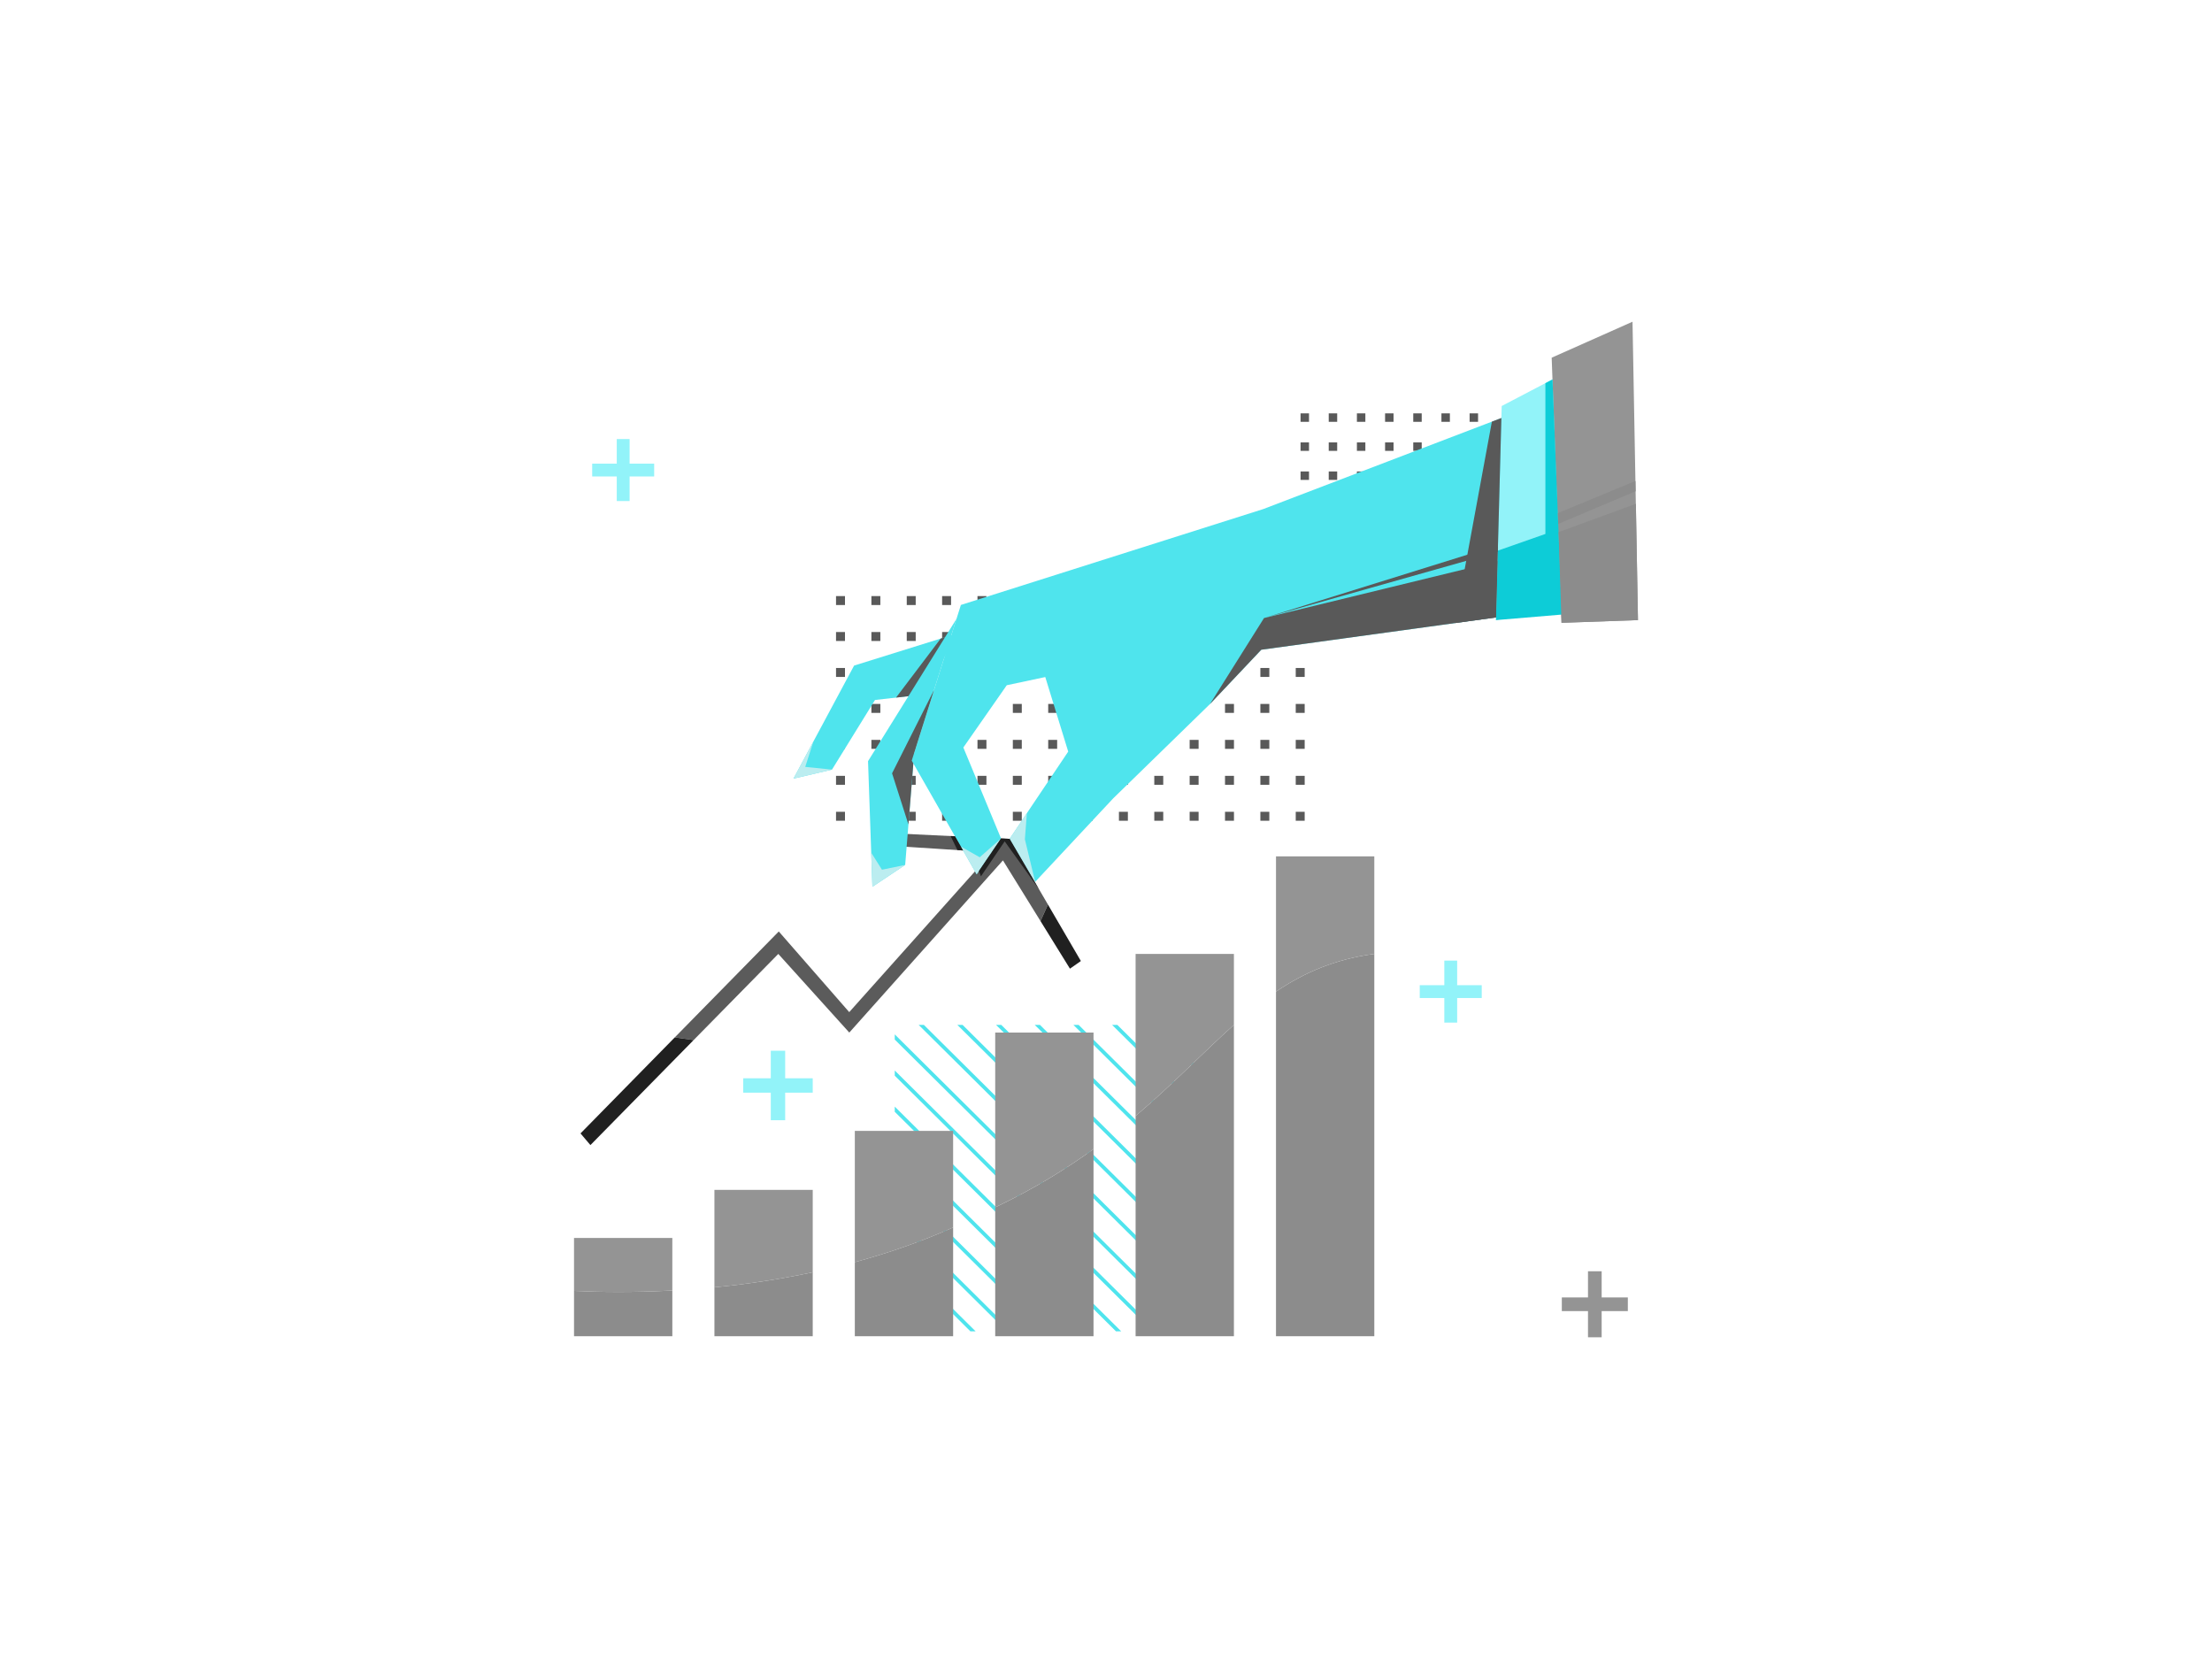 <?xml version="1.0" encoding="UTF-8"?>
<svg xmlns="http://www.w3.org/2000/svg" xmlns:xlink="http://www.w3.org/1999/xlink" xmlns:svgjs="http://svgjs.com/svgjs" id="SvgjsSvg1001" width="800" height="600" version="1.1">
  <defs id="SvgjsDefs1002"></defs>
  <g id="SvgjsG1008">
    <svg xmlns="http://www.w3.org/2000/svg" xmlns:xlink="http://www.w3.org/1999/xlink" viewBox="0 0 600 400" width="800" height="600">
      <defs>
        <rect id="a" width="83.111" height="83.111" x="242.7" y="253.005"></rect>
      </defs>
      <clipPath id="b">
        <use overflow="visible" xlink:href="#a"></use>
      </clipPath>
      <g clip-path="url(#b)">
        <path fill="#4fe4ed" d="M324.329,337.784c-0.127,0-0.255-0.048-0.352-0.146l-82.667-82.034      c-0.196-0.194-0.197-0.511-0.003-0.707c0.195-0.193,0.512-0.197,0.707-0.002l82.667,82.034c0.196,0.194,0.197,0.511,0.003,0.707      C324.587,337.734,324.458,337.784,324.329,337.784z" class="colorBB4FED svgShape"></path>
      </g>
      <g clip-path="url(#b)">
        <path fill="#4fe4ed" d="M328.474,331.483c-0.127,0-0.255-0.048-0.352-0.146l-82.667-82.034      c-0.196-0.194-0.197-0.511-0.003-0.707c0.195-0.196,0.513-0.198,0.707-0.002l82.667,82.034c0.196,0.194,0.197,0.511,0.003,0.707      C328.732,331.434,328.603,331.483,328.474,331.483z" class="colorBB4FED svgShape"></path>
      </g>
      <g clip-path="url(#b)">
        <path fill="#4fe4ed" d="M332.62,325.181c-0.127,0-0.255-0.048-0.352-0.146l-82.667-82.033c-0.196-0.194-0.197-0.511-0.003-0.707      c0.195-0.194,0.512-0.197,0.707-0.002l82.667,82.033c0.196,0.194,0.197,0.511,0.003,0.707      C332.877,325.131,332.748,325.181,332.62,325.181z" class="colorBB4FED svgShape"></path>
      </g>
      <g clip-path="url(#b)">
        <path fill="#4fe4ed" d="M336.765,318.88c-0.127,0-0.255-0.048-0.352-0.146l-82.667-82.033c-0.196-0.194-0.197-0.511-0.003-0.707      c0.195-0.194,0.513-0.197,0.707-0.002l82.667,82.033c0.196,0.194,0.197,0.511,0.003,0.707      C337.022,318.83,336.893,318.88,336.765,318.88z" class="colorBB4FED svgShape"></path>
      </g>
      <g clip-path="url(#b)">
        <path fill="#4fe4ed" d="M340.91,312.579c-0.127,0-0.255-0.048-0.352-0.146l-82.667-82.033c-0.196-0.194-0.197-0.511-0.003-0.707      c0.195-0.194,0.512-0.198,0.707-0.002l82.667,82.033c0.196,0.194,0.197,0.511,0.003,0.707      C341.167,312.53,341.038,312.579,340.91,312.579z" class="colorBB4FED svgShape"></path>
      </g>
      <g clip-path="url(#b)">
        <path fill="#4fe4ed" d="M345.055,306.279c-0.127,0-0.255-0.048-0.352-0.146L262.036,224.1c-0.196-0.194-0.197-0.511-0.003-0.707      c0.195-0.193,0.513-0.197,0.707-0.002l82.667,82.033c0.196,0.194,0.197,0.511,0.003,0.707      C345.313,306.229,345.184,306.279,345.055,306.279z" class="colorBB4FED svgShape"></path>
      </g>
      <g clip-path="url(#b)">
        <path fill="#4fe4ed" d="M349.2,299.978c-0.127,0-0.255-0.048-0.352-0.146l-82.667-82.034c-0.196-0.194-0.197-0.511-0.003-0.707      c0.195-0.196,0.513-0.197,0.707-0.002l82.667,82.034c0.196,0.194,0.197,0.511,0.003,0.707      C349.458,299.929,349.329,299.978,349.2,299.978z" class="colorBB4FED svgShape"></path>
      </g>
      <g clip-path="url(#b)">
        <path fill="#4fe4ed" d="M353.345,293.677c-0.127,0-0.255-0.048-0.352-0.146l-82.667-82.034      c-0.196-0.194-0.197-0.511-0.003-0.707c0.195-0.196,0.512-0.197,0.707-0.002l82.667,82.034c0.196,0.194,0.197,0.511,0.003,0.707      C353.603,293.628,353.474,293.677,353.345,293.677z" class="colorBB4FED svgShape"></path>
      </g>
      <g clip-path="url(#b)">
        <path fill="#4fe4ed" d="M357.491,287.376c-0.127,0-0.255-0.048-0.352-0.146l-82.667-82.034      c-0.196-0.194-0.197-0.511-0.003-0.707c0.195-0.195,0.513-0.197,0.707-0.002l82.667,82.034c0.196,0.194,0.197,0.511,0.003,0.707      C357.748,287.327,357.619,287.376,357.491,287.376z" class="colorBB4FED svgShape"></path>
      </g>
      <g clip-path="url(#b)">
        <path fill="#4fe4ed" d="M320.195,343.476c-0.127,0-0.255-0.048-0.352-0.146l-82.667-82.033      c-0.196-0.194-0.197-0.511-0.003-0.707c0.195-0.194,0.512-0.197,0.707-0.002l82.667,82.033c0.196,0.194,0.197,0.511,0.003,0.707      C320.452,343.426,320.323,343.476,320.195,343.476z" class="colorBB4FED svgShape"></path>
      </g>
      <g clip-path="url(#b)">
        <path fill="#4fe4ed" d="M316.06,349.169c-0.127,0-0.255-0.048-0.352-0.146l-82.667-82.034c-0.196-0.194-0.197-0.511-0.003-0.707      c0.195-0.196,0.513-0.198,0.707-0.002l82.667,82.034c0.196,0.194,0.197,0.511,0.003,0.707      C316.317,349.12,316.188,349.169,316.06,349.169z" class="colorBB4FED svgShape"></path>
      </g>
      <g clip-path="url(#b)">
        <path fill="#4fe4ed" d="M311.926,354.862c-0.127,0-0.255-0.048-0.352-0.146l-82.667-82.033      c-0.196-0.194-0.197-0.511-0.003-0.707c0.195-0.194,0.513-0.197,0.707-0.002l82.667,82.033c0.196,0.194,0.197,0.511,0.003,0.707      C312.183,354.812,312.054,354.862,311.926,354.862z" class="colorBB4FED svgShape"></path>
      </g>
      <g clip-path="url(#b)">
        <path fill="#4fe4ed" d="M307.791,360.555c-0.127,0-0.255-0.048-0.352-0.146l-82.667-82.034      c-0.196-0.194-0.197-0.511-0.003-0.707c0.195-0.195,0.512-0.197,0.707-0.002l82.667,82.034c0.196,0.194,0.197,0.511,0.003,0.707      C308.048,360.506,307.919,360.555,307.791,360.555z" class="colorBB4FED svgShape"></path>
      </g>
      <g clip-path="url(#b)">
        <path fill="#4fe4ed" d="M303.657,366.247c-0.127,0-0.255-0.048-0.352-0.146l-82.667-82.033      c-0.196-0.194-0.197-0.511-0.003-0.707c0.195-0.194,0.513-0.197,0.707-0.002l82.667,82.033c0.196,0.194,0.197,0.511,0.003,0.707      C303.914,366.198,303.785,366.247,303.657,366.247z" class="colorBB4FED svgShape"></path>
      </g>
      <g clip-path="url(#b)">
        <path fill="#4fe4ed" d="M299.522,371.941c-0.127,0-0.255-0.048-0.352-0.146l-82.667-82.034      c-0.196-0.194-0.197-0.511-0.003-0.707c0.195-0.196,0.513-0.198,0.707-0.002l82.667,82.034c0.196,0.194,0.197,0.511,0.003,0.707      C299.779,371.892,299.65,371.941,299.522,371.941z" class="colorBB4FED svgShape"></path>
      </g>
      <g clip-path="url(#b)">
        <path fill="#4fe4ed" d="M295.387,377.633c-0.127,0-0.255-0.048-0.352-0.146l-82.667-82.033      c-0.196-0.194-0.197-0.511-0.003-0.707c0.195-0.194,0.512-0.197,0.707-0.002l82.667,82.033c0.196,0.194,0.197,0.511,0.003,0.707      C295.644,377.583,295.515,377.633,295.387,377.633z" class="colorBB4FED svgShape"></path>
      </g>
      <g clip-path="url(#b)">
        <path fill="#4fe4ed" d="M291.253,383.327c-0.127,0-0.255-0.048-0.352-0.146l-82.667-82.034      c-0.196-0.194-0.197-0.511-0.003-0.707c0.195-0.193,0.512-0.197,0.707-0.002l82.667,82.034c0.196,0.194,0.197,0.511,0.003,0.707      C291.51,383.277,291.381,383.327,291.253,383.327z" class="colorBB4FED svgShape"></path>
      </g>
      <rect width="2.293" height="2.293" x="352.772" y="87.126" fill="#595959" class="color5412A0 svgShape"></rect>
      <rect width="2.293" height="2.293" x="360.415" y="87.126" fill="#595959" class="color5412A0 svgShape"></rect>
      <rect width="2.293" height="2.293" x="368.058" y="87.126" fill="#595959" class="color5412A0 svgShape"></rect>
      <rect width="2.293" height="2.293" x="375.7" y="87.126" fill="#595959" class="color5412A0 svgShape"></rect>
      <rect width="2.293" height="2.293" x="383.343" y="87.126" fill="#595959" class="color5412A0 svgShape"></rect>
      <rect width="2.293" height="2.293" x="390.985" y="87.126" fill="#595959" class="color5412A0 svgShape"></rect>
      <rect width="2.293" height="2.293" x="398.628" y="87.126" fill="#595959" class="color5412A0 svgShape"></rect>
      <rect width="2.293" height="2.293" x="352.772" y="95.003" fill="#595959" class="color5412A0 svgShape"></rect>
      <rect width="2.293" height="2.293" x="360.415" y="95.003" fill="#595959" class="color5412A0 svgShape"></rect>
      <rect width="2.293" height="2.293" x="368.058" y="95.003" fill="#595959" class="color5412A0 svgShape"></rect>
      <rect width="2.293" height="2.293" x="375.7" y="95.003" fill="#595959" class="color5412A0 svgShape"></rect>
      <rect width="2.293" height="2.293" x="383.343" y="95.003" fill="#595959" class="color5412A0 svgShape"></rect>
      <rect width="2.293" height="2.293" x="390.985" y="95.003" fill="#595959" class="color5412A0 svgShape"></rect>
      <rect width="2.293" height="2.293" x="398.628" y="95.003" fill="#595959" class="color5412A0 svgShape"></rect>
      <g>
        <rect width="2.293" height="2.293" x="352.772" y="102.881" fill="#595959" class="color5412A0 svgShape"></rect>
        <rect width="2.293" height="2.293" x="360.415" y="102.881" fill="#595959" class="color5412A0 svgShape"></rect>
        <rect width="2.293" height="2.293" x="368.058" y="102.881" fill="#595959" class="color5412A0 svgShape"></rect>
        <rect width="2.293" height="2.293" x="375.7" y="102.881" fill="#595959" class="color5412A0 svgShape"></rect>
        <rect width="2.293" height="2.293" x="383.343" y="102.881" fill="#595959" class="color5412A0 svgShape"></rect>
        <rect width="2.293" height="2.293" x="390.985" y="102.881" fill="#595959" class="color5412A0 svgShape"></rect>
        <rect width="2.293" height="2.293" x="398.628" y="102.881" fill="#595959" class="color5412A0 svgShape"></rect>
      </g>
      <g>
        <rect width="2.293" height="2.293" x="352.772" y="110.759" fill="#595959" class="color5412A0 svgShape"></rect>
        <rect width="2.293" height="2.293" x="360.415" y="110.759" fill="#595959" class="color5412A0 svgShape"></rect>
        <rect width="2.293" height="2.293" x="368.058" y="110.759" fill="#595959" class="color5412A0 svgShape"></rect>
        <rect width="2.293" height="2.293" x="375.7" y="110.759" fill="#595959" class="color5412A0 svgShape"></rect>
        <rect width="2.293" height="2.293" x="383.343" y="110.759" fill="#595959" class="color5412A0 svgShape"></rect>
        <rect width="2.293" height="2.293" x="390.985" y="110.759" fill="#595959" class="color5412A0 svgShape"></rect>
        <rect width="2.293" height="2.293" x="398.628" y="110.759" fill="#595959" class="color5412A0 svgShape"></rect>
      </g>
      <g>
        <rect width="2.293" height="2.293" x="352.772" y="118.637" fill="#595959" class="color5412A0 svgShape"></rect>
        <rect width="2.293" height="2.293" x="360.415" y="118.637" fill="#595959" class="color5412A0 svgShape"></rect>
        <rect width="2.293" height="2.293" x="368.058" y="118.637" fill="#595959" class="color5412A0 svgShape"></rect>
        <rect width="2.293" height="2.293" x="375.7" y="118.637" fill="#595959" class="color5412A0 svgShape"></rect>
        <rect width="2.293" height="2.293" x="383.343" y="118.637" fill="#595959" class="color5412A0 svgShape"></rect>
        <rect width="2.293" height="2.293" x="390.985" y="118.637" fill="#595959" class="color5412A0 svgShape"></rect>
        <rect width="2.293" height="2.293" x="398.628" y="118.637" fill="#595959" class="color5412A0 svgShape"></rect>
      </g>
      <g>
        <rect width="2.293" height="2.293" x="352.772" y="126.514" fill="#595959" class="color5412A0 svgShape"></rect>
        <rect width="2.293" height="2.293" x="360.415" y="126.514" fill="#595959" class="color5412A0 svgShape"></rect>
        <rect width="2.293" height="2.293" x="368.058" y="126.514" fill="#595959" class="color5412A0 svgShape"></rect>
        <rect width="2.293" height="2.293" x="375.7" y="126.514" fill="#595959" class="color5412A0 svgShape"></rect>
        <rect width="2.293" height="2.293" x="383.343" y="126.514" fill="#595959" class="color5412A0 svgShape"></rect>
        <rect width="2.293" height="2.293" x="390.985" y="126.514" fill="#595959" class="color5412A0 svgShape"></rect>
        <rect width="2.293" height="2.293" x="398.628" y="126.514" fill="#595959" class="color5412A0 svgShape"></rect>
      </g>
      <g>
        <rect width="2.293" height="2.293" x="352.772" y="134.392" fill="#595959" class="color5412A0 svgShape"></rect>
        <rect width="2.293" height="2.293" x="360.415" y="134.392" fill="#595959" class="color5412A0 svgShape"></rect>
        <rect width="2.293" height="2.293" x="368.058" y="134.392" fill="#595959" class="color5412A0 svgShape"></rect>
        <rect width="2.293" height="2.293" x="375.7" y="134.392" fill="#595959" class="color5412A0 svgShape"></rect>
        <rect width="2.293" height="2.293" x="383.343" y="134.392" fill="#595959" class="color5412A0 svgShape"></rect>
        <rect width="2.293" height="2.293" x="390.985" y="134.392" fill="#595959" class="color5412A0 svgShape"></rect>
        <rect width="2.293" height="2.293" x="398.628" y="134.392" fill="#595959" class="color5412A0 svgShape"></rect>
      </g>
      <g>
        <polygon fill="#92f3f9" points="401.917 242.23 395.25 242.23 395.25 235.563 391.769 235.563 391.769 242.23 385.102 242.23 385.102 245.711 391.769 245.711 391.769 252.378 395.25 252.378 395.25 245.711 401.917 245.711" class="colorD3F992 svgShape"></polygon>
      </g>
      <g>
        <polygon fill="#949494" points="441.547 326.926 434.447 326.926 434.447 319.826 430.739 319.826 430.739 326.926 423.638 326.926 423.638 330.634 430.739 330.634 430.739 337.735 434.447 337.735 434.447 330.634 441.547 330.634" class="colorF2BC36 svgShape"></polygon>
      </g>
      <g>
        <polygon fill="#92f3f9" points="177.444 100.759 170.778 100.759 170.778 94.092 167.296 94.092 167.296 100.759 160.63 100.759 160.63 104.24 167.296 104.24 167.296 110.907 170.778 110.907 170.778 104.24 177.444 104.24" class="colorD3F992 svgShape"></polygon>
      </g>
      <g>
        <polygon fill="#92f3f9" points="220.452 267.483 212.978 267.483 212.978 260.009 209.076 260.009 209.076 267.483 201.602 267.483 201.602 271.385 209.076 271.385 209.076 278.859 212.978 278.859 212.978 271.385 220.452 271.385" class="colorD3F992 svgShape"></polygon>
      </g>
      <g>
        <rect width="2.427" height="2.427" x="226.772" y="136.685" fill="#595959" class="color5412A0 svgShape"></rect>
        <rect width="2.427" height="2.427" x="236.364" y="136.685" fill="#595959" class="color5412A0 svgShape"></rect>
        <rect width="2.427" height="2.427" x="245.955" y="136.685" fill="#595959" class="color5412A0 svgShape"></rect>
        <rect width="2.427" height="2.427" x="255.547" y="136.685" fill="#595959" class="color5412A0 svgShape"></rect>
        <rect width="2.427" height="2.427" x="265.139" y="136.685" fill="#595959" class="color5412A0 svgShape"></rect>
        <rect width="2.427" height="2.427" x="274.731" y="136.685" fill="#595959" class="color5412A0 svgShape"></rect>
        <rect width="2.427" height="2.427" x="284.323" y="136.685" fill="#595959" class="color5412A0 svgShape"></rect>
        <rect width="2.427" height="2.427" x="293.915" y="136.685" fill="#595959" class="color5412A0 svgShape"></rect>
        <rect width="2.427" height="2.427" x="303.507" y="136.685" fill="#595959" class="color5412A0 svgShape"></rect>
        <rect width="2.427" height="2.427" x="313.098" y="136.685" fill="#595959" class="color5412A0 svgShape"></rect>
        <rect width="2.427" height="2.427" x="322.69" y="136.685" fill="#595959" class="color5412A0 svgShape"></rect>
        <rect width="2.427" height="2.427" x="332.282" y="136.685" fill="#595959" class="color5412A0 svgShape"></rect>
        <rect width="2.427" height="2.427" x="341.874" y="136.685" fill="#595959" class="color5412A0 svgShape"></rect>
        <rect width="2.427" height="2.427" x="351.466" y="136.685" fill="#595959" class="color5412A0 svgShape"></rect>
        <rect width="2.427" height="2.427" x="226.772" y="146.437" fill="#595959" class="color5412A0 svgShape"></rect>
        <rect width="2.427" height="2.427" x="236.364" y="146.437" fill="#595959" class="color5412A0 svgShape"></rect>
        <rect width="2.427" height="2.427" x="245.955" y="146.437" fill="#595959" class="color5412A0 svgShape"></rect>
        <rect width="2.427" height="2.427" x="255.547" y="146.437" fill="#595959" class="color5412A0 svgShape"></rect>
        <rect width="2.427" height="2.427" x="265.139" y="146.437" fill="#595959" class="color5412A0 svgShape"></rect>
        <rect width="2.427" height="2.427" x="274.731" y="146.437" fill="#595959" class="color5412A0 svgShape"></rect>
        <rect width="2.427" height="2.427" x="284.323" y="146.437" fill="#595959" class="color5412A0 svgShape"></rect>
        <rect width="2.427" height="2.427" x="293.915" y="146.437" fill="#595959" class="color5412A0 svgShape"></rect>
        <rect width="2.427" height="2.427" x="303.507" y="146.437" fill="#595959" class="color5412A0 svgShape"></rect>
        <rect width="2.427" height="2.427" x="313.098" y="146.437" fill="#595959" class="color5412A0 svgShape"></rect>
        <rect width="2.427" height="2.427" x="322.69" y="146.437" fill="#595959" class="color5412A0 svgShape"></rect>
        <rect width="2.427" height="2.427" x="332.282" y="146.437" fill="#595959" class="color5412A0 svgShape"></rect>
        <rect width="2.427" height="2.427" x="341.874" y="146.437" fill="#595959" class="color5412A0 svgShape"></rect>
        <rect width="2.427" height="2.427" x="351.466" y="146.437" fill="#595959" class="color5412A0 svgShape"></rect>
        <g>
          <rect width="2.427" height="2.427" x="226.772" y="156.189" fill="#595959" class="color5412A0 svgShape"></rect>
          <rect width="2.427" height="2.427" x="236.364" y="156.189" fill="#595959" class="color5412A0 svgShape"></rect>
          <rect width="2.427" height="2.427" x="245.955" y="156.189" fill="#595959" class="color5412A0 svgShape"></rect>
          <rect width="2.427" height="2.427" x="255.547" y="156.189" fill="#595959" class="color5412A0 svgShape"></rect>
          <rect width="2.427" height="2.427" x="265.139" y="156.189" fill="#595959" class="color5412A0 svgShape"></rect>
          <rect width="2.427" height="2.427" x="274.731" y="156.189" fill="#595959" class="color5412A0 svgShape"></rect>
          <rect width="2.427" height="2.427" x="284.323" y="156.189" fill="#595959" class="color5412A0 svgShape"></rect>
          <rect width="2.427" height="2.427" x="293.915" y="156.189" fill="#595959" class="color5412A0 svgShape"></rect>
          <rect width="2.427" height="2.427" x="303.507" y="156.189" fill="#595959" class="color5412A0 svgShape"></rect>
          <rect width="2.427" height="2.427" x="313.098" y="156.189" fill="#595959" class="color5412A0 svgShape"></rect>
          <rect width="2.427" height="2.427" x="322.69" y="156.189" fill="#595959" class="color5412A0 svgShape"></rect>
          <rect width="2.427" height="2.427" x="332.282" y="156.189" fill="#595959" class="color5412A0 svgShape"></rect>
          <rect width="2.427" height="2.427" x="341.874" y="156.189" fill="#595959" class="color5412A0 svgShape"></rect>
          <rect width="2.427" height="2.427" x="351.466" y="156.189" fill="#595959" class="color5412A0 svgShape"></rect>
        </g>
        <g>
          <rect width="2.427" height="2.427" x="226.772" y="165.941" fill="#595959" class="color5412A0 svgShape"></rect>
          <rect width="2.427" height="2.427" x="236.364" y="165.941" fill="#595959" class="color5412A0 svgShape"></rect>
          <rect width="2.427" height="2.427" x="245.955" y="165.941" fill="#595959" class="color5412A0 svgShape"></rect>
          <rect width="2.427" height="2.427" x="255.547" y="165.941" fill="#595959" class="color5412A0 svgShape"></rect>
          <rect width="2.427" height="2.427" x="265.139" y="165.941" fill="#595959" class="color5412A0 svgShape"></rect>
          <rect width="2.427" height="2.427" x="274.731" y="165.941" fill="#595959" class="color5412A0 svgShape"></rect>
          <rect width="2.427" height="2.427" x="284.323" y="165.941" fill="#595959" class="color5412A0 svgShape"></rect>
          <rect width="2.427" height="2.427" x="293.915" y="165.941" fill="#595959" class="color5412A0 svgShape"></rect>
          <rect width="2.427" height="2.427" x="303.507" y="165.941" fill="#595959" class="color5412A0 svgShape"></rect>
          <rect width="2.427" height="2.427" x="313.098" y="165.941" fill="#595959" class="color5412A0 svgShape"></rect>
          <rect width="2.427" height="2.427" x="322.69" y="165.941" fill="#595959" class="color5412A0 svgShape"></rect>
          <rect width="2.427" height="2.427" x="332.282" y="165.941" fill="#595959" class="color5412A0 svgShape"></rect>
          <rect width="2.427" height="2.427" x="341.874" y="165.941" fill="#595959" class="color5412A0 svgShape"></rect>
          <rect width="2.427" height="2.427" x="351.466" y="165.941" fill="#595959" class="color5412A0 svgShape"></rect>
        </g>
        <g>
          <rect width="2.427" height="2.427" x="226.772" y="175.693" fill="#595959" class="color5412A0 svgShape"></rect>
          <rect width="2.427" height="2.427" x="236.364" y="175.693" fill="#595959" class="color5412A0 svgShape"></rect>
          <rect width="2.427" height="2.427" x="245.955" y="175.693" fill="#595959" class="color5412A0 svgShape"></rect>
          <rect width="2.427" height="2.427" x="255.547" y="175.693" fill="#595959" class="color5412A0 svgShape"></rect>
          <rect width="2.427" height="2.427" x="265.139" y="175.693" fill="#595959" class="color5412A0 svgShape"></rect>
          <rect width="2.427" height="2.427" x="274.731" y="175.693" fill="#595959" class="color5412A0 svgShape"></rect>
          <rect width="2.427" height="2.427" x="284.323" y="175.693" fill="#595959" class="color5412A0 svgShape"></rect>
          <rect width="2.427" height="2.427" x="293.915" y="175.693" fill="#595959" class="color5412A0 svgShape"></rect>
          <rect width="2.427" height="2.427" x="303.507" y="175.693" fill="#595959" class="color5412A0 svgShape"></rect>
          <rect width="2.427" height="2.427" x="313.098" y="175.693" fill="#595959" class="color5412A0 svgShape"></rect>
          <rect width="2.427" height="2.427" x="322.69" y="175.693" fill="#595959" class="color5412A0 svgShape"></rect>
          <rect width="2.427" height="2.427" x="332.282" y="175.693" fill="#595959" class="color5412A0 svgShape"></rect>
          <rect width="2.427" height="2.427" x="341.874" y="175.693" fill="#595959" class="color5412A0 svgShape"></rect>
          <rect width="2.427" height="2.427" x="351.466" y="175.693" fill="#595959" class="color5412A0 svgShape"></rect>
        </g>
        <g>
          <rect width="2.427" height="2.427" x="226.772" y="185.445" fill="#595959" class="color5412A0 svgShape"></rect>
          <rect width="2.427" height="2.427" x="236.364" y="185.445" fill="#595959" class="color5412A0 svgShape"></rect>
          <rect width="2.427" height="2.427" x="245.955" y="185.445" fill="#595959" class="color5412A0 svgShape"></rect>
          <rect width="2.427" height="2.427" x="255.547" y="185.445" fill="#595959" class="color5412A0 svgShape"></rect>
          <rect width="2.427" height="2.427" x="265.139" y="185.445" fill="#595959" class="color5412A0 svgShape"></rect>
          <rect width="2.427" height="2.427" x="274.731" y="185.445" fill="#595959" class="color5412A0 svgShape"></rect>
          <rect width="2.427" height="2.427" x="284.323" y="185.445" fill="#595959" class="color5412A0 svgShape"></rect>
          <rect width="2.427" height="2.427" x="293.915" y="185.445" fill="#595959" class="color5412A0 svgShape"></rect>
          <rect width="2.427" height="2.427" x="303.507" y="185.445" fill="#595959" class="color5412A0 svgShape"></rect>
          <rect width="2.427" height="2.427" x="313.098" y="185.445" fill="#595959" class="color5412A0 svgShape"></rect>
          <rect width="2.427" height="2.427" x="322.69" y="185.445" fill="#595959" class="color5412A0 svgShape"></rect>
          <rect width="2.427" height="2.427" x="332.282" y="185.445" fill="#595959" class="color5412A0 svgShape"></rect>
          <rect width="2.427" height="2.427" x="341.874" y="185.445" fill="#595959" class="color5412A0 svgShape"></rect>
          <rect width="2.427" height="2.427" x="351.466" y="185.445" fill="#595959" class="color5412A0 svgShape"></rect>
        </g>
        <g>
          <rect width="2.427" height="2.427" x="226.772" y="195.197" fill="#595959" class="color5412A0 svgShape"></rect>
          <rect width="2.427" height="2.427" x="236.364" y="195.197" fill="#595959" class="color5412A0 svgShape"></rect>
          <rect width="2.427" height="2.427" x="245.955" y="195.197" fill="#595959" class="color5412A0 svgShape"></rect>
          <rect width="2.427" height="2.427" x="255.547" y="195.197" fill="#595959" class="color5412A0 svgShape"></rect>
          <rect width="2.427" height="2.427" x="265.139" y="195.197" fill="#595959" class="color5412A0 svgShape"></rect>
          <rect width="2.427" height="2.427" x="274.731" y="195.197" fill="#595959" class="color5412A0 svgShape"></rect>
          <rect width="2.427" height="2.427" x="284.323" y="195.197" fill="#595959" class="color5412A0 svgShape"></rect>
          <rect width="2.427" height="2.427" x="293.915" y="195.197" fill="#595959" class="color5412A0 svgShape"></rect>
          <rect width="2.427" height="2.427" x="303.507" y="195.197" fill="#595959" class="color5412A0 svgShape"></rect>
          <rect width="2.427" height="2.427" x="313.098" y="195.197" fill="#595959" class="color5412A0 svgShape"></rect>
          <rect width="2.427" height="2.427" x="322.69" y="195.197" fill="#595959" class="color5412A0 svgShape"></rect>
          <rect width="2.427" height="2.427" x="332.282" y="195.197" fill="#595959" class="color5412A0 svgShape"></rect>
          <rect width="2.427" height="2.427" x="341.874" y="195.197" fill="#595959" class="color5412A0 svgShape"></rect>
          <rect width="2.427" height="2.427" x="351.466" y="195.197" fill="#595959" class="color5412A0 svgShape"></rect>
        </g>
      </g>
      <g>
        <polygon fill="none" points="230.37 255.083 211.111 233.75 188.144 257.118 223.296 262.046 279.185 231.602 282.234 224.842 272.046 208.378"></polygon>
        <polygon fill="#5b5b5b" points="211.111 233.75 230.37 255.083 272.046 208.378 282.234 224.842 284.255 220.361 273.861 202.535 238.281 200.849 238.157 204.199 269.074 206.193 230.35 249.536 211.241 227.657 183.023 256.4 188.144 257.118" class="color485D6E svgShape"></polygon>
        <polygon fill="#202020" points="160.148 285.602 188.144 257.118 183.023 256.4 157.463 282.435" class="color102238 svgShape"></polygon>
        <polygon fill="#202020" points="290.222 237.75 293.185 235.676 284.255 220.361 282.234 224.842" class="color102238 svgShape"></polygon>
        <polygon fill="#4fe4ed" points="415.86 85.091 342.639 113.091 260.639 139.091 247.305 181.313 264.916 212.146 271.527 202.424 261.305 177.758 273.083 160.869 283.527 158.646 289.75 178.869 273.861 202.535 280.787 214.202 301.972 191.535 328.194 165.98 342.12 151.239 415.86 141.091" class="colorBB4FED svgShape"></polygon>
        <polygon fill="#4fe4ed" points="259.452 142.849 235.453 181.461 236.639 215.535 245.527 209.609 247.975 179.192" class="colorBB4FED svgShape"></polygon>
        <polygon fill="#4fe4ed" points="259.452 146.869 231.674 155.535 215.23 186.202 225.674 183.758 237.341 164.869 251.007 163.313" class="colorBB4FED svgShape"></polygon>
        <polygon fill="#595959" points="415.86 141.091 415.86 124.869 342.861 142.646 328.194 165.98 342.12 151.239" class="color5412A0 svgShape"></polygon>
        <polygon fill="#595959" points="247.743 182.079 247.305 181.313 253.363 162.13 241.972 184.758 246.411 198.628" class="color5412A0 svgShape"></polygon>
        <polygon fill="#595959" points="246.407 163.837 243.047 164.219 255.161 148.207 256.352 147.836" class="color5412A0 svgShape"></polygon>
        <polygon fill="#bbedf0" points="260.616 204.617 265.75 207.535 271.527 202.424 264.916 212.146" class="colorF0BBE7 svgShape"></polygon>
        <polygon fill="#bbedf0" points="236.317 206.282 236.639 215.535 245.527 209.609 239.231 210.909" class="colorF0BBE7 svgShape"></polygon>
        <polygon fill="#bbedf0" points="215.23 186.202 220.648 176.098 218.416 183.017 225.674 183.758" class="colorF0BBE7 svgShape"></polygon>
        <polygon fill="#bbedf0" points="278.539 195.567 273.861 202.535 280.787 214.202 277.998 202.66" class="colorF0BBE7 svgShape"></polygon>
        <polygon fill="#595959" points="415.86 121.997 342.861 142.646 415.86 119.907" class="color5412A0 svgShape"></polygon>
        <polygon fill="#92f3f9" points="407.333 85.131 405.778 143.202 423.556 139.34 421.556 77.686" class="colorD3F992 svgShape"></polygon>
        <polygon fill="#949494" points="420.889 72.023 423.556 143.941 444.296 143.202 442.815 62.265" class="colorF2BC36 svgShape"></polygon>
        <polygon fill="#0dccd7" points="419.185 78.927 419.185 119.833 406.283 124.359 405.778 143.202 423.65 141.699 421.108 77.92" class="colorA2EA98 svgShape"></polygon>
        <polygon fill="#8c8c8c" points="422.553 114.183 443.62 105.463 443.67 108.253 422.669 117.109" class="colorE87F31 svgShape"></polygon>
        <polygon fill="#8c8c8c" points="422.758 119.333 423.556 143.941 444.296 143.202 443.731 111.657" class="colorE87F31 svgShape"></polygon>
        <polygon fill="#595959" points="404.669 89.37 394.595 144.017 405.797 142.476 407.246 88.385" class="color5412A0 svgShape"></polygon>
        <polygon fill="#202020" points="281.788 216.13 272.519 203.213 266.072 212.713 265.533 211.24 271.527 202.424 273.861 202.535" class="color102238 svgShape"></polygon>
        <polygon fill="#202020" points="257.856 201.777 259.702 205.588 261.227 205.687 259.025 201.832" class="color102238 svgShape"></polygon>
        <path fill="#949494" d="M182.37 325.044v-14.257h-26.667v14.365C162.552 325.475 171.732 325.615 182.37 325.044zM220.452 297.75h-26.667v26.435c8.394-.817 17.396-2.108 26.667-4.078V297.75zM258.533 281.75h-26.667v35.605c8.87-2.403 17.852-5.487 26.667-9.408V281.75z" class="colorF2BC36 svgShape"></path>
        <path fill="#8c8c8c" d="M182.37 337.454v-12.409c-10.638.571-19.819.431-26.667.108v12.302H182.37zM220.452 337.454v-17.347c-9.271 1.97-18.273 3.261-26.667 4.078v13.269H220.452zM258.533 337.454v-29.507c-8.815 3.921-17.797 7.005-26.667 9.408v20.099H258.533z" class="colorE87F31 svgShape"></path>
        <g>
          <path fill="#8c8c8c" d="M269.948 337.454h26.667v-50.768c-7.566 5.477-16.272 10.845-26.667 15.805V337.454zM308.03 337.454h26.667v-84.448c-8.19 7.3-16.354 15.932-26.667 24.696V337.454zM346.111 337.454h26.667V233.75c-10.66 1.417-19.057 5.095-26.667 10.22V337.454z" class="colorE87F31 svgShape"></path>
          <path fill="#949494" d="M269.948 255.083v47.407c10.395-4.96 19.101-10.328 26.667-15.805v-31.603H269.948zM308.03 233.75v43.952c10.313-8.765 18.477-17.396 26.667-24.696V233.75H308.03zM346.111 207.285v36.685c7.61-5.126 16.007-8.803 26.667-10.22v-26.465H346.111z" class="colorF2BC36 svgShape"></path>
        </g>
      </g>
    </svg>
  </g>
</svg>
